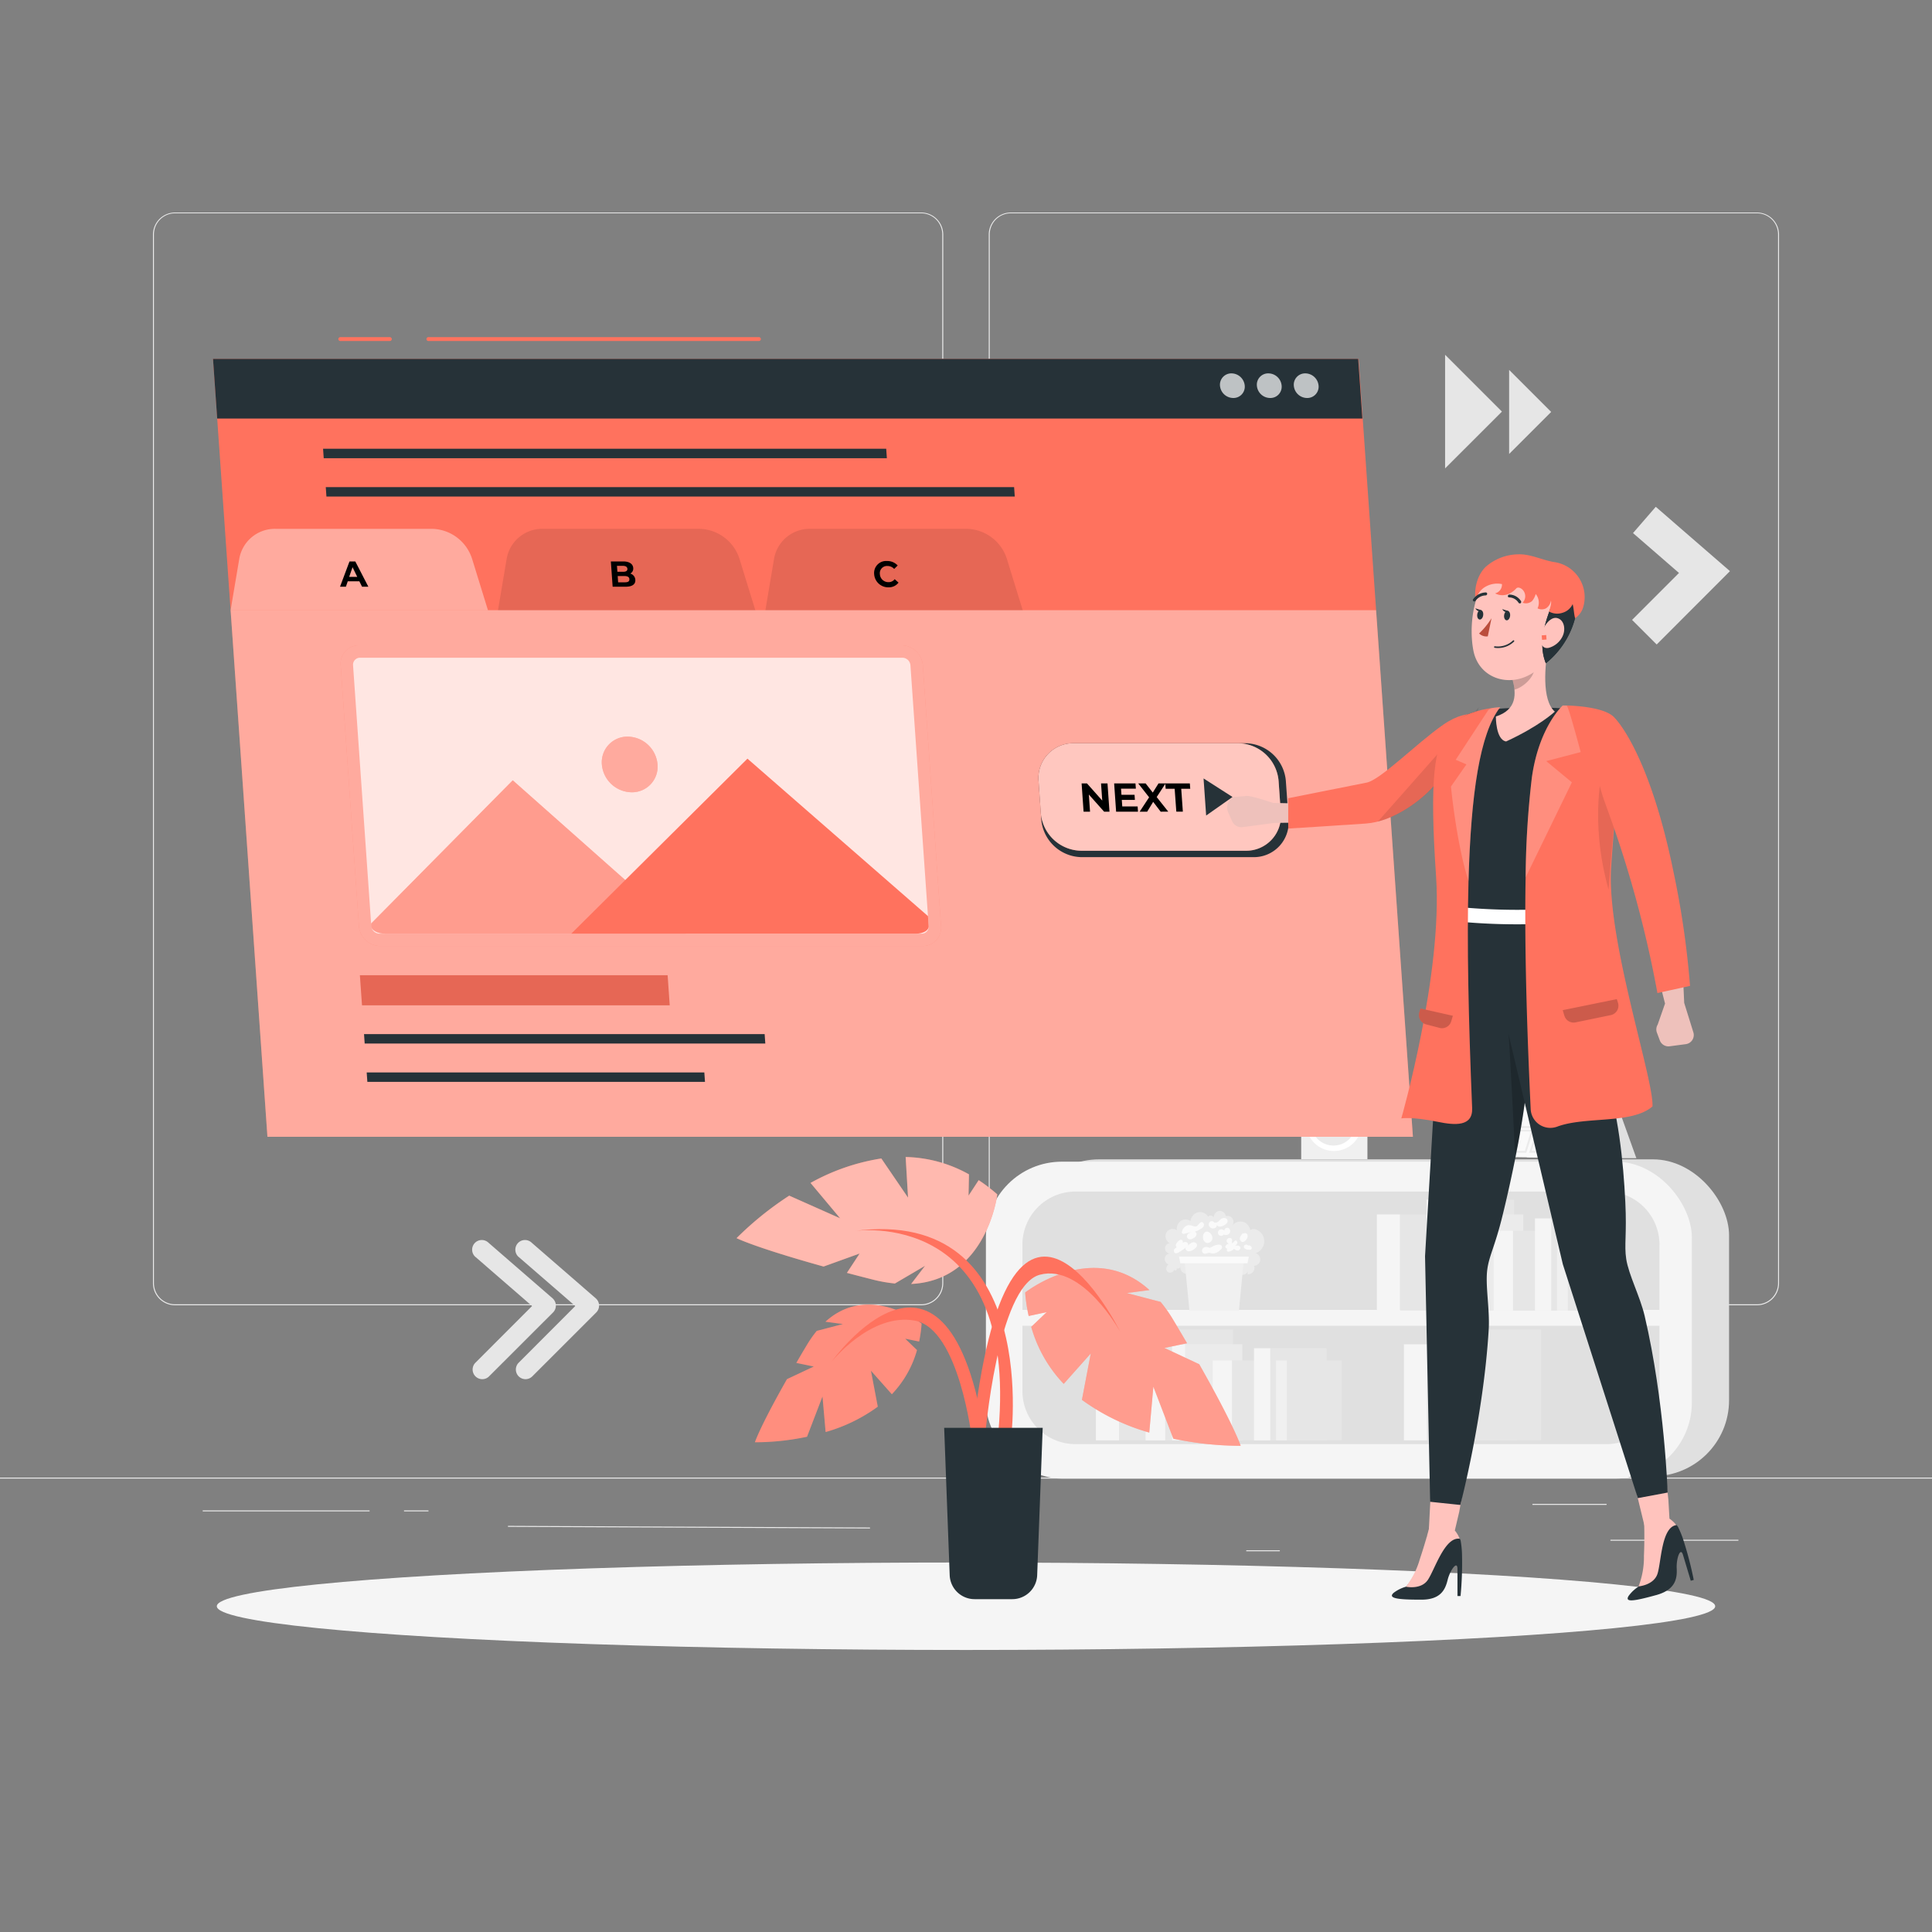 <svg xmlns="http://www.w3.org/2000/svg" viewBox="0 0 500 500"><rect x="0" y="0" width="500" height="500" fill="#808080" stroke="none"/><g id="freepik--background-complete--inject-2"><rect x="416.78" y="398.49" width="33.12" height="0.25" style="fill:#ebebeb"></rect><rect x="322.53" y="401.21" width="8.69" height="0.25" style="fill:#ebebeb"></rect><rect x="396.59" y="389.21" width="19.19" height="0.25" style="fill:#ebebeb"></rect><rect x="52.46" y="390.89" width="43.19" height="0.25" style="fill:#ebebeb"></rect><rect x="104.56" y="390.89" width="6.33" height="0.25" style="fill:#ebebeb"></rect><rect x="178.18" y="348.4" width="0.25" height="93.68" transform="translate(-217.74 571.74) rotate(-89.74)" style="fill:#ebebeb"></rect><path d="M238.4,337.8H45.3a5.71,5.71,0,0,1-5.71-5.71V60.66A5.71,5.71,0,0,1,45.3,55H238.4a5.71,5.71,0,0,1,5.71,5.71V332.09A5.71,5.71,0,0,1,238.4,337.8ZM45.3,55.2a5.47,5.47,0,0,0-5.46,5.46V332.09a5.47,5.47,0,0,0,5.46,5.46H238.4a5.47,5.47,0,0,0,5.46-5.46V60.66a5.47,5.47,0,0,0-5.46-5.46Z" style="fill:#ebebeb"></path><path d="M454.7,337.8H261.6a5.71,5.71,0,0,1-5.71-5.71V60.66A5.71,5.71,0,0,1,261.6,55H454.7a5.71,5.71,0,0,1,5.71,5.71V332.09A5.71,5.71,0,0,1,454.7,337.8ZM261.6,55.2a5.47,5.47,0,0,0-5.46,5.46V332.09a5.47,5.47,0,0,0,5.46,5.46H454.7a5.47,5.47,0,0,0,5.46-5.46V60.66a5.47,5.47,0,0,0-5.46-5.46Z" style="fill:#ebebeb"></path><rect y="382.4" width="500" height="0.25" style="fill:#ebebeb"></rect><rect x="264.78" y="300.04" width="182.7" height="82.01" rx="19.67" style="fill:#e0e0e0"></rect><rect x="255.15" y="300.64" width="182.7" height="82.01" rx="19.67" style="fill:#f5f5f5"></rect><path d="M278.33,308.37h137.4a13.74,13.74,0,0,1,13.74,13.74V339a0,0,0,0,1,0,0H264.6a0,0,0,0,1,0,0V322.11A13.74,13.74,0,0,1,278.33,308.37Z" style="fill:#e0e0e0"></path><path d="M264.6,343.11H429.47a0,0,0,0,1,0,0V360a13.74,13.74,0,0,1-13.74,13.74H278.34A13.74,13.74,0,0,1,264.6,360V343.11A0,0,0,0,1,264.6,343.11Z" style="fill:#e0e0e0"></path><rect x="362.32" y="314.3" width="23.37" height="24.87" style="fill:#e6e6e6"></rect><rect x="356.33" y="314.3" width="5.99" height="24.87" style="fill:#f5f5f5"></rect><rect x="374.26" y="310.46" width="17.55" height="28.71" style="fill:#e6e6e6"></rect><rect x="369.19" y="310.46" width="5.07" height="28.71" style="fill:#f5f5f5"></rect><rect x="379.43" y="314.3" width="14.8" height="24.87" style="fill:#ebebeb"></rect><rect x="376.05" y="314.3" width="3.38" height="24.87" style="fill:#f5f5f5"></rect><rect x="391.54" y="318.51" width="19.41" height="20.67" style="fill:#e6e6e6"></rect><rect x="386.57" y="318.51" width="4.97" height="20.67" style="fill:#f5f5f5"></rect><rect x="401.46" y="315.32" width="14.58" height="23.85" style="fill:#e6e6e6"></rect><rect x="397.25" y="315.32" width="4.22" height="23.85" style="fill:#f5f5f5"></rect><rect x="405.76" y="318.51" width="14.17" height="20.67" style="fill:#e6e6e6"></rect><rect x="402.95" y="318.51" width="2.81" height="20.67" style="fill:#f0f0f0"></rect><rect x="289.6" y="347.89" width="23.37" height="24.87" style="fill:#e6e6e6"></rect><rect x="283.61" y="347.89" width="5.99" height="24.87" style="fill:#f5f5f5"></rect><rect x="301.54" y="344.05" width="17.55" height="28.71" style="fill:#e6e6e6"></rect><rect x="296.47" y="344.05" width="5.07" height="28.71" style="fill:#f5f5f5"></rect><rect x="369.32" y="347.89" width="23.37" height="24.87" style="fill:#e6e6e6"></rect><rect x="363.33" y="347.89" width="5.99" height="24.87" style="fill:#f5f5f5"></rect><rect x="381.26" y="344.05" width="17.55" height="28.71" style="fill:#e6e6e6"></rect><rect x="376.19" y="344.05" width="5.08" height="28.71" style="fill:#f5f5f5"></rect><rect x="306.71" y="347.89" width="14.8" height="24.87" style="fill:#ebebeb"></rect><rect x="303.33" y="347.89" width="3.38" height="24.87" style="fill:#f5f5f5"></rect><rect x="318.82" y="352.1" width="19.41" height="20.67" style="fill:#e6e6e6"></rect><rect x="313.85" y="352.1" width="4.97" height="20.67" style="fill:#f5f5f5"></rect><rect x="328.74" y="348.91" width="14.58" height="23.85" style="fill:#e6e6e6"></rect><rect x="324.53" y="348.91" width="4.22" height="23.85" style="fill:#f5f5f5"></rect><rect x="333.04" y="352.1" width="14.17" height="20.67" style="fill:#e6e6e6"></rect><rect x="330.23" y="352.1" width="2.81" height="20.67" style="fill:#f0f0f0"></rect><path d="M312.77,315.06a2.5,2.5,0,0,0-2.66-1.34,2.65,2.65,0,0,0-2,2.31,2.21,2.21,0,0,0-2.53-.07,2.55,2.55,0,0,0-1,2.45,1.86,1.86,0,0,0-2.7.55,2.09,2.09,0,0,0,.83,2.78,1.34,1.34,0,0,0,.06,2.67,1.44,1.44,0,0,0-1.33,1.27,1.51,1.51,0,0,0,1,1.57,1.22,1.22,0,0,0-.29,1.88,1.1,1.1,0,0,0,1.73-.55.36.36,0,0,0,.57.09.39.39,0,0,0-.11-.59.66.66,0,0,0,1.14-.3,1.65,1.65,0,0,0,2.23,1.76,1,1,0,0,0,.66,1.36,2.32,2.32,0,0,0,1.61-.32,3.62,3.62,0,0,1,1.58-.53,5.18,5.18,0,0,1,1.42.39,4.24,4.24,0,0,0,4.31-1.13,1.84,1.84,0,0,0,3.07-.47,1.37,1.37,0,0,0,1.21,1.09,1.34,1.34,0,0,0,1.31-.94c0,.26,0,.52,0,.78a1.63,1.63,0,0,0,1.67-2.18,1.67,1.67,0,0,0,1.59-1.45,1.72,1.72,0,0,0-1.19-1.83,3.23,3.23,0,0,0,.06-6.13,1.54,1.54,0,0,0-1.47.2.93.93,0,0,0,0,1.39,3,3,0,0,0-1.27-3.33,2.64,2.64,0,0,0-3.33.71,1.66,1.66,0,0,0,0-1.84,1.47,1.47,0,0,0-1.67-.56,1.67,1.67,0,0,0-1.8-1.37,1.74,1.74,0,0,0-1.35,1.86.85.85,0,0,0-1.53-.29C312.19,314.82,312.77,315.06,312.77,315.06Z" style="fill:#ebebeb"></path><path d="M313.07,323a1.52,1.52,0,0,0-1.14-.28,1.05,1.05,0,0,0-.83.78.81.81,0,0,0,.55.94c.48.12,1-.27,1.44-.21a4.83,4.83,0,0,1,.5.16,2.48,2.48,0,0,0,2-.7,2.31,2.31,0,0,0,.55-.53.74.74,0,0,0,.06-.72,1,1,0,0,0-1-.31,3.82,3.82,0,0,0-1.93.81l.05-.33Z" style="fill:#fafafa"></path><path d="M323.21,322.44a1.88,1.88,0,0,0-.61-.32.56.56,0,0,0-.46,1,1.75,1.75,0,0,0,.89.3c.32.05.73.07.89-.22a.56.56,0,0,0-.15-.64,1.66,1.66,0,0,0-.64-.31Z" style="fill:#fafafa"></path><path d="M307.2,317.17a2.23,2.23,0,0,0-1.3,1.55.43.43,0,0,0,.58.58l1.86-.44a2.83,2.83,0,0,0-.84.45.93.93,0,0,0-.32.85.86.86,0,0,0,.86.57,1.88,1.88,0,0,0,1-.4,1.35,1.35,0,0,0,.64-.95c0-.4-.49-.77-.8-.52a6.62,6.62,0,0,0,2-.9,2,2,0,0,0,.58-.54.77.77,0,0,0,.06-.76c-.64-1.15-1.44.54-1.83.69C309,317.64,308.14,316.78,307.2,317.17Z" style="fill:#fafafa"></path><path d="M304.32,322.09a.61.61,0,0,0,.16.64.39.39,0,0,0,.59-.12,2.11,2.11,0,0,0-1.11.62c-.26.35-.2,1,.21,1.1a1,1,0,0,0,.77-.17,13.87,13.87,0,0,0,1.92-1.27c-.18.43.26.91.72.95a2.24,2.24,0,0,0,1.29-.45c.48-.3,1-.75.91-1.3a.94.94,0,0,0-1.2-.55,2.71,2.71,0,0,0-1.16.89c.26-.38-.11-.95-.56-1a1.35,1.35,0,0,0-1.16.54c.51-.28.63-1-.06-1.11C305.19,320.8,304.42,321.71,304.32,322.09Z" style="fill:#fafafa"></path><path d="M318.47,320.43a.77.77,0,0,0-1,.51.79.79,0,0,0,.61.93,1.14,1.14,0,0,0-.79.41.56.56,0,0,0-.16.46.55.55,0,0,0,.55.42,1.69,1.69,0,0,0,.72-.2,1.33,1.33,0,0,0-.71.2.46.46,0,0,0-.1.66.58.58,0,0,0,.59.06,3,3,0,0,0,1.22-.68,1.15,1.15,0,0,0,1,.43.71.71,0,0,0,.59-.83.75.75,0,0,0-.63-.46,1.87,1.87,0,0,0-.81.13,1.51,1.51,0,0,0,.65-.72c.1-.31-.12-.73-.44-.7s-.56.53-.85.71C318.59,321.42,319.26,320.72,318.47,320.43Z" style="fill:#fafafa"></path><path d="M311.86,318.9a1.52,1.52,0,0,0-.53,1.35,1.54,1.54,0,0,0,.79,1.37,1.28,1.28,0,0,0,1.64-1,1.81,1.81,0,0,0-1-1.79A1,1,0,0,0,311.86,318.9Z" style="fill:#fafafa"></path><path d="M316.54,318.31l.18.14a.88.88,0,0,0-1.23-.09.84.84,0,1,0,1.22,1.14,1.27,1.27,0,0,0,1.47-.28,1,1,0,0,0-.2-1.39.78.78,0,0,0-1.13.66l-.2-.22Z" style="fill:#fafafa"></path><path d="M321.71,319.14a2.76,2.76,0,0,0-.8,1.12.93.93,0,0,0,.53,1.14c.45.11.88-.26,1.13-.64a1.42,1.42,0,0,0,.28-1.18c-.14-.39-.71-.63-1-.32Z" style="fill:#fafafa"></path><path d="M314.27,316.43a.76.76,0,0,0-1.06-.29.92.92,0,0,0-.33,1.09,1.2,1.2,0,0,0,1,.69c.51.05,1.11-.36,1-.86a1.06,1.06,0,0,0,1,.37,2.54,2.54,0,0,0,1-.38c.42-.24.88-.62.83-1.11a.87.87,0,0,0-.8-.73,1.49,1.49,0,0,0-1.07.4c-.24.2-.43.45-.68.62a.87.87,0,0,1-.87.13Z" style="fill:#fafafa"></path><polygon points="320.63 339.17 307.82 339.17 306.56 326.26 321.88 326.26 320.63 339.17" style="fill:#f0f0f0"></polygon><polygon points="322.87 326.93 305.45 326.93 305.13 325.21 323.18 325.21 322.87 326.93" style="fill:#fafafa"></polygon><polygon points="423.49 299.73 408.79 299.73 413.39 284.89 414.07 282.72 417.39 282.72 423.49 299.73" style="fill:#e0e0e0"></polygon><polygon points="414.07 282.72 413.39 284.89 408.79 299.73 395.2 299.52 390.83 284.89 390.16 282.72 414.07 282.72" style="fill:#e0e0e0"></polygon><polygon points="414.07 282.72 413.39 284.89 408.79 299.73 380.88 299.31 386.82 282.72 414.07 282.72" style="fill:#fafafa"></polygon><polygon points="414.07 282.72 413.39 284.89 386.05 284.89 386.82 282.72 414.07 282.72" style="fill:#ebebeb"></polygon><path d="M390.26,291.94h-6.13l2.14-6,5.86.06Zm-5.43-.5h5.06l1.56-5-4.83-.06Z" style="fill:#ebebeb"></path><path d="M397.11,291.94H391l2.14-6L399,286Zm-5.42-.5h5.06l1.55-5-4.83-.06Z" style="fill:#ebebeb"></path><path d="M404,291.94h-6.13l2.14-6,5.86.06Zm-5.42-.5h5.05l1.56-5-4.83-.06Z" style="fill:#ebebeb"></path><path d="M410.83,291.94H404.7l2.14-6,5.86.06Zm-5.43-.5h5.06l1.56-5-4.83-.06Z" style="fill:#ebebeb"></path><path d="M388.12,298.34H382l2.14-6,5.86.07Zm-5.42-.5h5.05l1.56-5-4.83-.05Z" style="fill:#ebebeb"></path><path d="M395,298.34h-6.12l2.13-6,5.86.07Zm-5.42-.5h5.06l1.56-5-4.83-.05Z" style="fill:#ebebeb"></path><path d="M401.83,298.34H395.7l2.14-6,5.86.07Zm-5.42-.5h5l1.56-5-4.83-.05Z" style="fill:#ebebeb"></path><path d="M408.69,298.34h-6.13l2.14-6,5.86.07Zm-5.42-.5h5.05l1.56-5-4.83-.05Z" style="fill:#ebebeb"></path><path d="M353.89,300H336.75V290.2a8.57,8.57,0,0,1,8.57-8.57h0a8.56,8.56,0,0,1,8.57,8.57Z" style="fill:#f0f0f0"></path><circle cx="345.22" cy="290.65" r="7.23" style="fill:#fff"></circle><path d="M350.92,290.65a5.81,5.81,0,1,1-5.8-5.8A5.81,5.81,0,0,1,350.92,290.65Z" style="fill:#ebebeb"></path><path d="M345.8,290.78a.63.63,0,1,1-.63-.62A.63.63,0,0,1,345.8,290.78Z" style="fill:#fafafa"></path><polygon points="345.1 291.01 342.44 288.52 342.7 288.24 345.11 290.51 349.42 286.7 349.67 286.98 345.1 291.01" style="fill:#fafafa"></polygon><polygon points="390.56 95.73 401.44 106.61 390.56 117.49 390.56 95.73" style="fill:#e6e6e6"></polygon><polygon points="373.99 91.81 388.7 106.52 373.99 121.22 373.99 91.81" style="fill:#e6e6e6"></polygon><polygon points="428.75 166.79 422.38 160.43 434.52 148.28 422.62 137.96 428.51 131.16 447.71 147.81 428.75 166.79" style="fill:#e6e6e6"></polygon><path d="M124.81,356.93a2.5,2.5,0,0,1-1.77-4.26L137.7,338l-14.53-12.6a2.5,2.5,0,1,1,3.27-3.77L143,336a2.51,2.51,0,0,1,.13,3.66L126.57,356.2A2.45,2.45,0,0,1,124.81,356.93Z" style="fill:#e6e6e6"></path><path d="M136,356.93a2.5,2.5,0,0,1-1.77-4.26L148.88,338l-14.53-12.6a2.5,2.5,0,1,1,3.27-3.77L154.18,336a2.5,2.5,0,0,1,.86,1.8,2.53,2.53,0,0,1-.73,1.86L137.76,356.2A2.49,2.49,0,0,1,136,356.93Z" style="fill:#e6e6e6"></path></g><g id="freepik--Shadow--inject-2"><ellipse id="freepik--path--inject-2" cx="250" cy="415.69" rx="193.89" ry="11.32" style="fill:#f5f5f5"></ellipse></g><g id="freepik--Plant--inject-2"><path d="M238.51,342.54s-13.62-10.73-24.89-.48l4.53.6-6.77,1.77a29.32,29.32,0,0,0-2.55,3.64c-1,1.65-1.9,3.19-2.74,4.65l4.52.94-6.94,3.26c-7.11,12.53-8.3,16.34-8.3,16.34a64.88,64.88,0,0,0,13.49-1.43l4-10.42.81,9.2a42.41,42.41,0,0,0,13.5-6.56l-1.77-9.31,5.41,6.09a27.15,27.15,0,0,0,6.51-11.43l-3.06-2.95,3.61.74A33,33,0,0,0,238.51,342.54Z" style="fill:#FF725E"></path><path d="M238.51,342.54s-13.62-10.73-24.89-.48l4.53.6-6.77,1.77a29.32,29.32,0,0,0-2.55,3.64c-1,1.65-1.9,3.19-2.74,4.65l4.52.94-6.94,3.26c-7.11,12.53-8.3,16.34-8.3,16.34a64.88,64.88,0,0,0,13.49-1.43l4-10.42.81,9.2a42.41,42.41,0,0,0,13.5-6.56l-1.77-9.31,5.41,6.09a27.15,27.15,0,0,0,6.51-11.43l-3.06-2.95,3.61.74A33,33,0,0,0,238.51,342.54Z" style="fill:#fff;opacity:0.2"></path><path d="M265.31,334.5s17.61-13.88,32.17-.63l-5.86.77,8.74,2.29a36.52,36.52,0,0,1,3.3,4.7c1.28,2.13,2.45,4.13,3.55,6l-5.85,1.22,9,4.21c9.18,16.19,10.73,21.12,10.73,21.12a84.88,84.88,0,0,1-17.43-1.85l-5.17-13.46-1.06,11.88A55,55,0,0,1,280,362.28l2.29-12-7,7.87a35.11,35.11,0,0,1-8.41-14.76l4-3.81-4.66,1A42.87,42.87,0,0,1,265.31,334.5Z" style="fill:#FF725E"></path><path d="M265.31,334.5s17.61-13.88,32.17-.63l-5.86.77,8.74,2.29a36.52,36.52,0,0,1,3.3,4.7c1.28,2.13,2.45,4.13,3.55,6l-5.85,1.22,9,4.21c9.18,16.19,10.73,21.12,10.73,21.12a84.88,84.88,0,0,1-17.43-1.85l-5.17-13.46-1.06,11.88A55,55,0,0,1,280,362.28l2.29-12-7,7.87a35.11,35.11,0,0,1-8.41-14.76l4-3.81-4.66,1A42.87,42.87,0,0,1,265.31,334.5Z" style="fill:#fff;opacity:0.3"></path><path d="M258.1,309.1s-2.64,22.26-22.3,23.19l3.59-4.69-7.79,4.57a38.56,38.56,0,0,1-5.66-1c-2.41-.61-4.65-1.19-6.76-1.75l3.28-5-9.32,3.36c-17.95-5-22.52-7.35-22.52-7.35a84.43,84.43,0,0,1,13.63-11l13.17,5.86-7.66-9.15a54.89,54.89,0,0,1,18.33-6.33L235,309.94l-.62-10.51a35,35,0,0,1,16.39,4.49l-.11,5.5,2.62-4A43.66,43.66,0,0,1,258.1,309.1Z" style="fill:#FF725E"></path><path d="M258.1,309.1s-2.64,22.26-22.3,23.19l3.59-4.69-7.79,4.57a38.56,38.56,0,0,1-5.66-1c-2.41-.61-4.65-1.19-6.76-1.75l3.28-5-9.32,3.36c-17.95-5-22.52-7.35-22.52-7.35a84.43,84.43,0,0,1,13.63-11l13.17,5.86-7.66-9.15a54.89,54.89,0,0,1,18.33-6.33L235,309.94l-.62-10.51a35,35,0,0,1,16.39,4.49l-.11,5.5,2.62-4A43.66,43.66,0,0,1,258.1,309.1Z" style="fill:#fff;opacity:0.5"></path><path d="M215.21,352.42S245.33,310.08,255,372.5h-3.45s-3.29-28.6-14.76-30.72S215.21,352.42,215.21,352.42Z" style="fill:#FF725E"></path><path d="M289.91,344.66s-29-58.7-38.36,27.84h3.32s3.17-39.65,14.24-42.6S289.91,344.66,289.91,344.66Z" style="fill:#FF725E"></path><path d="M220.94,318.59S265,311.8,258.1,373.36h3.46S270.08,312,220.94,318.59Z" style="fill:#FF725E"></path><path d="M245.78,407.65l-1.43-38.13h25.5l-1.43,38.13a6.45,6.45,0,0,1-6.46,6.21h-9.72A6.45,6.45,0,0,1,245.78,407.65Z" style="fill:#263238"></path></g><g id="freepik--Screen--inject-2"><polygon points="365.66 294.2 69.21 294.2 55.13 92.88 351.59 92.88 365.66 294.2" style="fill:#FF725E"></polygon><polygon points="352.58 108.32 56.21 108.32 55.13 92.88 351.5 92.88 352.58 108.32" style="fill:#263238"></polygon><path d="M322.14,99.82a2.93,2.93,0,0,1-3,3.18,3.47,3.47,0,0,1-3.41-3.18,2.94,2.94,0,0,1,3-3.19A3.48,3.48,0,0,1,322.14,99.82Z" style="fill:#fff;opacity:0.7"></path><path d="M331.69,99.82a2.92,2.92,0,0,1-3,3.18,3.46,3.46,0,0,1-3.41-3.18,2.93,2.93,0,0,1,3-3.19A3.47,3.47,0,0,1,331.69,99.82Z" style="fill:#fff;opacity:0.7"></path><path d="M341.25,99.82a2.93,2.93,0,0,1-3,3.18,3.46,3.46,0,0,1-3.41-3.18,2.93,2.93,0,0,1,3-3.19A3.48,3.48,0,0,1,341.25,99.82Z" style="fill:#fff;opacity:0.7"></path><polygon points="365.66 294.2 69.21 294.2 59.68 157.92 356.13 157.92 365.66 294.2" style="fill:#fff;opacity:0.4"></polygon><path d="M126.28,157.92H59.68l2.23-13.22a9.35,9.35,0,0,1,9.37-7.84h40.45a11.13,11.13,0,0,1,10.47,7.84Z" style="fill:#fff;opacity:0.4"></path><path d="M195.48,157.92h-66.6l2.23-13.22a9.35,9.35,0,0,1,9.37-7.84h40.45a11.13,11.13,0,0,1,10.47,7.84Z" style="opacity:0.1"></path><path d="M264.68,157.92h-66.6l2.23-13.22a9.35,9.35,0,0,1,9.37-7.84h40.45a11.14,11.14,0,0,1,10.47,7.84Z" style="opacity:0.1"></path><path d="M93,150.44H90l-.48,1.4H88l2.45-6.54h1.5l3.38,6.54H93.7Zm-.55-1.15-1.21-2.5-.87,2.5Z"></path><path d="M164.42,150.06c.08,1.13-.77,1.78-2.49,1.78h-3.38l-.46-6.54h3.19c1.64,0,2.53.68,2.6,1.7a1.46,1.46,0,0,1-.77,1.44A1.77,1.77,0,0,1,164.42,150.06Zm-4.75-3.62.11,1.54h1.5c.74,0,1.13-.26,1.09-.77s-.46-.77-1.19-.77Zm3.21,3.46c0-.55-.47-.82-1.26-.82h-1.76l.11,1.62h1.77C162.52,150.7,162.92,150.46,162.88,149.9Z"></path><path d="M226.23,148.57a3.1,3.1,0,0,1,3.32-3.38,3.62,3.62,0,0,1,2.77,1.16l-.91.89a2.3,2.3,0,0,0-1.7-.76,1.86,1.86,0,0,0-2,2.09,2.19,2.19,0,0,0,2.24,2.09,1.92,1.92,0,0,0,1.59-.77l1,.89A3.13,3.13,0,0,1,230,152,3.65,3.65,0,0,1,226.23,148.57Z"></path><path d="M324.39,221.83H279.93a10.63,10.63,0,0,1-10.45-9.77l-.7-9.94a9,9,0,0,1,9.08-9.77h44.47a10.64,10.64,0,0,1,10.45,9.77l.7,9.94A9,9,0,0,1,324.39,221.83Z" style="fill:#263238"></path><path d="M322.39,220.17H279.81a10.64,10.64,0,0,1-10.45-9.76l-.58-8.29a9,9,0,0,1,9.08-9.77h42.58a10.64,10.64,0,0,1,10.46,9.77l.58,8.29A9,9,0,0,1,322.39,220.17Z" style="fill:#FF725E"></path><path d="M322.39,220.17H279.81a10.64,10.64,0,0,1-10.45-9.76l-.58-8.29a9,9,0,0,1,9.08-9.77h42.58a10.64,10.64,0,0,1,10.46,9.77l.58,8.29A9,9,0,0,1,322.39,220.17Z" style="fill:#fff;opacity:0.6"></path><path d="M286.62,202.75l.51,7.31h-1.39l-3.95-4.44.31,4.44h-1.67l-.51-7.31h1.39l3.95,4.44-.31-4.44Z"></path><path d="M294.42,208.7l.09,1.36h-5.66l-.51-7.31h5.52l.1,1.36h-3.84l.11,1.58h3.39l.09,1.32h-3.39l.12,1.69Z"></path><path d="M300.38,210.06l-1.94-2.54-1.55,2.54h-1.95l2.45-3.72-2.82-3.59h1.92l1.85,2.37,1.48-2.37h1.83l-2.3,3.53,3,3.78Z"></path><path d="M304,204.13h-2.33l-.1-1.38h6.36l.1,1.38H305.7l.42,5.93h-1.69Z"></path><polygon points="311.48 201.46 318.98 206.26 312.15 211.06 311.48 201.46" style="fill:#263238"></polygon><path d="M196.41,88.25H110.87a.5.5,0,0,1-.5-.5.5.5,0,0,1,.5-.5h85.54a.5.5,0,0,1,.5.5A.5.5,0,0,1,196.41,88.25Z" style="fill:#FF725E"></path><path d="M100.89,88.25H88.07a.5.5,0,0,1-.5-.5.51.51,0,0,1,.5-.5h12.82a.51.51,0,0,1,.5.5A.5.5,0,0,1,100.89,88.25Z" style="fill:#FF725E"></path><polygon points="173.32 260.18 93.69 260.18 93.14 252.39 172.78 252.39 173.32 260.18" style="fill:#FF725E"></polygon><polygon points="173.32 260.18 93.69 260.18 93.14 252.39 172.78 252.39 173.32 260.18" style="opacity:0.1"></polygon><polygon points="198.06 270.07 94.38 270.07 94.21 267.63 197.89 267.63 198.06 270.07" style="fill:#263238"></polygon><polygon points="182.45 279.99 95.07 279.99 94.9 277.55 182.28 277.55 182.45 279.99" style="fill:#263238"></polygon><polygon points="229.52 118.59 83.78 118.59 83.61 116.14 229.35 116.14 229.52 118.59" style="fill:#263238"></polygon><polygon points="262.62 128.51 84.48 128.51 84.31 126.07 262.45 126.07 262.62 128.51" style="fill:#263238"></polygon><path d="M238.75,244.83H98.4a5.61,5.61,0,0,1-5.51-5.15l-4.72-67.51A4.74,4.74,0,0,1,93,167H233.31a5.61,5.61,0,0,1,5.51,5.15l4.72,67.51A4.73,4.73,0,0,1,238.75,244.83Z" style="fill:#FF725E"></path><path d="M238.75,244.83H98.4a5.61,5.61,0,0,1-5.51-5.15l-4.72-67.51A4.74,4.74,0,0,1,93,167H233.31a5.61,5.61,0,0,1,5.51,5.15l4.72,67.51A4.73,4.73,0,0,1,238.75,244.83Z" style="fill:#fff;opacity:0.4"></path><path d="M238.53,241.63a1.79,1.79,0,0,0,1.81-1.95l-4.72-67.51a2.12,2.12,0,0,0-2.08-1.95H93.19a1.8,1.8,0,0,0-1.82,1.95l4.72,67.51a2.13,2.13,0,0,0,2.09,1.95Z" style="fill:#fff;opacity:0.7"></path><path d="M132.7,201.94,96.05,239l0,.67c.08,1.08,1.67,1.95,3.56,1.95h77.84Z" style="fill:#FF725E"></path><path d="M132.7,201.94,96.05,239l0,.67c.08,1.08,1.67,1.95,3.56,1.95h77.84Z" style="fill:#fff;opacity:0.3"></path><path d="M240.16,237.09l-46.72-40.75-45.59,45.29h89.21c1.88,0,3.36-.87,3.28-1.95Z" style="fill:#FF725E"></path><path d="M170.17,197.84a6.62,6.62,0,0,1-6.7,7.2,7.85,7.85,0,0,1-7.71-7.2,6.63,6.63,0,0,1,6.7-7.2A7.85,7.85,0,0,1,170.17,197.84Z" style="fill:#FF725E"></path><path d="M170.17,197.84a6.62,6.62,0,0,1-6.7,7.2,7.85,7.85,0,0,1-7.71-7.2,6.63,6.63,0,0,1,6.7-7.2A7.85,7.85,0,0,1,170.17,197.84Z" style="fill:#fff;opacity:0.4"></path></g><g id="freepik--Character--inject-2"><path d="M338.77,208l-9.33-.21s-6.41-2.2-7.16-1.76l-3.17.24a3.18,3.18,0,0,0-1.28,3.93l1,2.24a2.65,2.65,0,0,0,2.92,1.6l8.08-1.07,9.93-.12Z" style="fill:#eec1bb"></path><path d="M384.94,186s-4-3.6-11.47,1.58c-6.91,4.8-16.5,14.59-20,15l-20.08,4v7.85s14.05-.86,20.12-1.3c7.08-.51,14.31-5.94,17.67-9.84C375.25,198.64,383.7,190.57,384.94,186Z" style="fill:#FF725E"></path><path d="M356.58,212.64c6-1.52,11.77-6,14.65-9.33,4-4.67,10.28-15.74,11.51-20.29C382.74,183,362.77,205.71,356.58,212.64Z" style="opacity:0.1"></path><polygon points="426.75 399.64 432.33 397.73 431.77 388.07 430.81 379.26 422.04 380.23 424.53 390.5 426.75 399.64" style="fill:#ffc3bd"></polygon><path d="M421.5,413a9.44,9.44,0,0,1,2.59-2.41h0s2.43-4.07,1.5-14.22l4-2.21a3.77,3.77,0,0,1,4.28.52,2,2,0,0,1,.41.5,25.31,25.31,0,0,1,1.25,3,92,92,0,0,1,2.81,10.7l-.77.22-2-6.65c-.66-2.26-1.77.88-1.64,3.46s-.27,5.49-5.25,6.88C422.87,414.39,420.38,414.78,421.5,413Z" style="fill:#263238"></path><path d="M425.45,392.66s.24,4.69,0,10a20.91,20.91,0,0,1-1.4,7.9s3.92-.3,4.9-3.24,1-12.11,4.9-12.63a9.56,9.56,0,0,0-1.55-1.5C431.43,392.49,425.45,392.66,425.45,392.66Z" style="fill:#ffc3bd"></path><polygon points="369.53 400.93 375.43 400.69 377.64 391.28 379.24 382.55 370.56 380.98 370.01 391.54 369.53 400.93" style="fill:#ffc3bd"></polygon><path d="M360.69,412.21a9.7,9.7,0,0,1,3.17-1.57h0s3.5-3.21,5.5-13.2l4.46-1a3.79,3.79,0,0,1,3.95,1.73,2.06,2.06,0,0,1,.25.59,25.06,25.06,0,0,1,.34,3.24,90.55,90.55,0,0,1-.37,11.05h-.8l0-7c0-2.36-1.94.34-2.55,2.85s-1.82,5.18-7,5.09C361.6,414,359.1,413.62,360.69,412.21Z" style="fill:#263238"></path><path d="M370.28,393.87s-1.12,4.56-2.82,9.6a21.05,21.05,0,0,1-3.6,7.17s3.84.84,5.62-1.7,4.4-11.32,8.31-10.71a9.58,9.58,0,0,0-1.06-1.87C376.05,395.41,370.28,393.87,370.28,393.87Z" style="fill:#ffc3bd"></path><path d="M368.8,325.11l1.32,63.55,7.81.82s6-22.7,7.35-45.49c.3-5.25-.94-11.38-.36-15.53.51-3.64,2-5.91,4-14.14,1.29-5.24,2.71-11.7,3.89-17.94v0c1.06-5.65,1.92-11.12,2.27-15.36a30.23,30.23,0,0,0,2.4-3.93,36.07,36.07,0,0,0,3.74-22.8l-27.82-7.41Z" style="fill:#263238"></path><path d="M390.38,267.33c.14.68,1,16.49,1.7,31.37.23-.69.47-1.47.71-2.32v0c1.06-5.65,1.92-11.12,2.27-15.36a30.23,30.23,0,0,0,2.4-3.93c.93-4.18,1.75-7.85,2.27-10Z" style="opacity:0.2"></path><path d="M386.46,250.89l18,76.3,19.41,60.52,7.71-1.44s-.74-23.46-5.94-45.69c-1.21-5.13-4.15-10.64-4.78-14.78-.55-3.64.18-6.23-.23-14.7-.49-10.25-1.85-23.78-5.44-33.56,0,0,7-13.73.1-27.5Z" style="fill:#263238"></path><path d="M372.1,196.35a73.86,73.86,0,0,0-.07,15c.27,6.7,1.73,13.75,3.56,24.61,3.67,2.14,22.23,1.26,34.11-.28-.72-9.51.46-20.38,6.9-41.77a7.91,7.91,0,0,0-7.15-10.23c-1.43-.14-2.94-.25-4.48-.32a123,123,0,0,0-16.29,0c-1.74.16-3.61.36-5.37.59C377,184.78,373.26,189.64,372.1,196.35Z" style="fill:#263238"></path><polygon points="375.59 235.96 409.7 235.68 416.96 254.28 390.38 264.31 374.23 261.67 375.59 235.96" style="fill:#263238"></polygon><path d="M374.94,238.24a161.46,161.46,0,0,0,36-.07.87.87,0,0,0,.65-1l0-.1c-.29-.7-.59-1.39-.87-2.08a.76.76,0,0,0-.77-.48,158,158,0,0,1-34.64,0,.78.78,0,0,0-.87.67v.05c-.08.72-.15,1.44-.22,2.16a.81.81,0,0,0,.71.89Z" style="fill:#fff"></path><path d="M396.14,287.06a5.09,5.09,0,0,0,6.87,4.51c7.32-2.72,19.29-.59,24.65-5.22.39-7.07-11.91-43.16-10.7-61.84s3.52-35,1.1-38.49c-2-2.87-9.82-3.36-12.62-3.44l-1,0s-6.16,5.48-8,18.68a233.66,233.66,0,0,0-1.61,25.82C394.46,247.43,395.4,271.25,396.14,287.06Z" style="fill:#FF725E"></path><path d="M404.43,261.43l14-2.86.3.94a2.49,2.49,0,0,1-1.87,3.2l-9.1,1.88a2.5,2.5,0,0,1-2.89-1.69Z" style="opacity:0.2"></path><path d="M380.05,228c-.44,16.14,0,35.92.94,58.79.19,4.81-4.42,4.46-8.94,3.53-6.72-1.38-9.39-.88-9.39-.88s10.73-37.3,9-62.57-.53-34.19,3.57-38.86c2.86-3.28,8.09-4.4,11-4.78,1.24-.16,2-.19,2-.19v0C383,189.77,380.67,205.27,380.05,228Z" style="fill:#FF725E"></path><path d="M376,262.88,367.63,261l-.3.93a2.5,2.5,0,0,0,1.87,3.21l3.48.91a2.49,2.49,0,0,0,2.88-1.69Z" style="fill:#FF725E"></path><path d="M376,262.88,367.63,261l-.3.93a2.5,2.5,0,0,0,1.87,3.21l3.48.91a2.49,2.49,0,0,0,2.88-1.69Z" style="opacity:0.2"></path><path d="M400.74,167c-.93,5-1.81,14.16,1.65,17.17,0,0-3.94,3.73-12.61,7.72-2.72-.45-2.65-6.46-2.65-6.46,5.47-1.77,5.3-5.84,4.31-9.61Z" style="fill:#ffc3bd"></path><path d="M396.94,170.56l-5.51,5.23a15.42,15.42,0,0,1,.5,2.68c2.09-.47,4.94-3,5.15-5.25A7.46,7.46,0,0,0,396.94,170.56Z" style="opacity:0.2"></path><path d="M404.12,156.76c-.83,8.05-1,11.48-5.26,15.65-6.34,6.26-15.95,4-17.54-4-1.41-7.21.2-19.18,8.16-22.47a10.37,10.37,0,0,1,14.64,10.8Z" style="fill:#ffc3bd"></path><path d="M386,160a19.91,19.91,0,0,1-3.21,3.94,2.72,2.72,0,0,0,2.25.75Z" style="fill:#ba4d3c"></path><path d="M387.94,167.7a5.23,5.23,0,0,1-1.12-.06.2.2,0,0,1-.16-.22h0a.21.21,0,0,1,.24-.16,5.67,5.67,0,0,0,4.66-1.5.19.19,0,0,1,.27,0h0a.2.2,0,0,1,0,.28h0A5.89,5.89,0,0,1,387.94,167.7Z" style="fill:#263238"></path><path d="M402.33,154.73c-2.23,5.54-4.48,11.38-2.27,16.93a22.16,22.16,0,0,0,8.27-16.4C405.66,155.54,404.81,155.75,402.33,154.73Z" style="fill:#263238"></path><path d="M402.33,154.73c-2.23,5.54-4.48,11.38-2.27,16.93a22.16,22.16,0,0,0,8.27-16.4C405.66,155.54,404.81,155.75,402.33,154.73Z" style="fill:#263238"></path><path d="M404.31,164.83a5.58,5.58,0,0,1-3.5,2.83c-1.87.41-2.6-1.74-1.89-3.84.66-1.89,2.37-4.37,4.16-3.84S405.28,163,404.31,164.83Z" style="fill:#ffc3bd"></path><path d="M406.8,202.47l-6.64-5.5,8.92-2.33s-3.18-12-3.64-12.06l-1,0s-6.16,5.48-8,18.68a233.66,233.66,0,0,0-1.61,25.82Z" style="fill:#fff;opacity:0.2"></path><path d="M388.22,183.08v0c-5.17,6.67-7.54,22.17-8.16,44.94-3.14-9.61-4.55-24.47-4.55-24.47l4-5.73-2.77-1.19,8.47-12.93a3,3,0,0,1,.95-.45A6.18,6.18,0,0,1,388.22,183.08Z" style="fill:#fff;opacity:0.2"></path><path d="M418.56,205l-3.65-6.42s-3.75,13.2,1.38,31.64C416.93,221.53,417.79,212.52,418.56,205Z" style="opacity:0.1"></path><path d="M428.43,250l2.48,9.72L429,265.18a2.38,2.38,0,0,0-.19,2.08l.75,2a2.39,2.39,0,0,0,2.54,1.52l4.16-.55a2.38,2.38,0,0,0,2-3l-2.39-7.68-.5-11.07Z" style="fill:#eec1bb"></path><path d="M418.06,186s8.76,8.7,15.08,39.84a228.08,228.08,0,0,1,4.24,29.31L428.94,257a291.21,291.21,0,0,0-12.78-47.07C414.25,204.57,409.91,194.52,418.06,186Z" style="fill:#FF725E"></path><path d="M402.26,145.47a9.16,9.16,0,0,1,7.48,11.63,5.23,5.23,0,0,1-2.11,2.9c-.31-1.19-.32-2.46-.63-3.65a4.15,4.15,0,0,1-2.64,2.24,4.29,4.29,0,0,1-3.49-.34s.77-2,.51-2.81a2.83,2.83,0,0,1-1.28,2,2.39,2.39,0,0,1-2.18,0,3.52,3.52,0,0,0-.48-3.71,4.83,4.83,0,0,1-.92,1.79,2.38,2.38,0,0,1-2.47.46,2.41,2.41,0,0,0,0-3.35c-.43-.46-1.22-.8-1.65-.34-1.5,1.61-3.52,2.28-5.48,1.27a2.3,2.3,0,0,0,1.78-2.4,6.05,6.05,0,0,0-3.8.45,5.26,5.26,0,0,0-3,3.83c-.51-3,.44-6.76,2.69-8.82a13,13,0,0,1,8.39-3.16C396.11,143.35,399.24,145,402.26,145.47Z" style="fill:#FF725E"></path><path d="M390.82,159.32c-.05.68-.45,1.23-.88,1.22s-.74-.56-.69-1.23.45-1.23.88-1.23S390.87,158.64,390.82,159.32Z" style="fill:#263238"></path><path d="M383.86,159.12c-.05.67-.44,1.22-.88,1.22s-.74-.56-.68-1.24.44-1.22.88-1.21S383.92,158.44,383.86,159.12Z" style="fill:#263238"></path><path d="M383.36,157.92l-1.55-.49S382.53,158.72,383.36,157.92Z" style="fill:#263238"></path><path d="M393.26,156.15A.37.37,0,0,1,393,156a2.9,2.9,0,0,0-2.39-1.39.34.34,0,0,1-.38-.33v0a.43.43,0,0,1,.41-.41,3.63,3.63,0,0,1,3,1.71.43.43,0,0,1-.14.55A.37.37,0,0,1,393.26,156.15Z" style="fill:#263238"></path><path d="M381.6,155.65a.36.36,0,0,1-.42-.3.33.33,0,0,1,.1-.31,4.13,4.13,0,0,1,3.26-1.72.36.36,0,0,1,.34.39v0a.42.42,0,0,1-.43.38,3.3,3.3,0,0,0-2.57,1.39A.43.43,0,0,1,381.6,155.65Z" style="fill:#263238"></path><path d="M390.32,158.13l-1.55-.49S389.49,158.92,390.32,158.13Z" style="fill:#263238"></path><rect x="400.05" y="165.82" width="1.16" height="1.16" transform="matrix(-1, 0.08, -0.08, -1, 813.56, 299.32)" style="fill:#FF725E"></rect></g></svg>